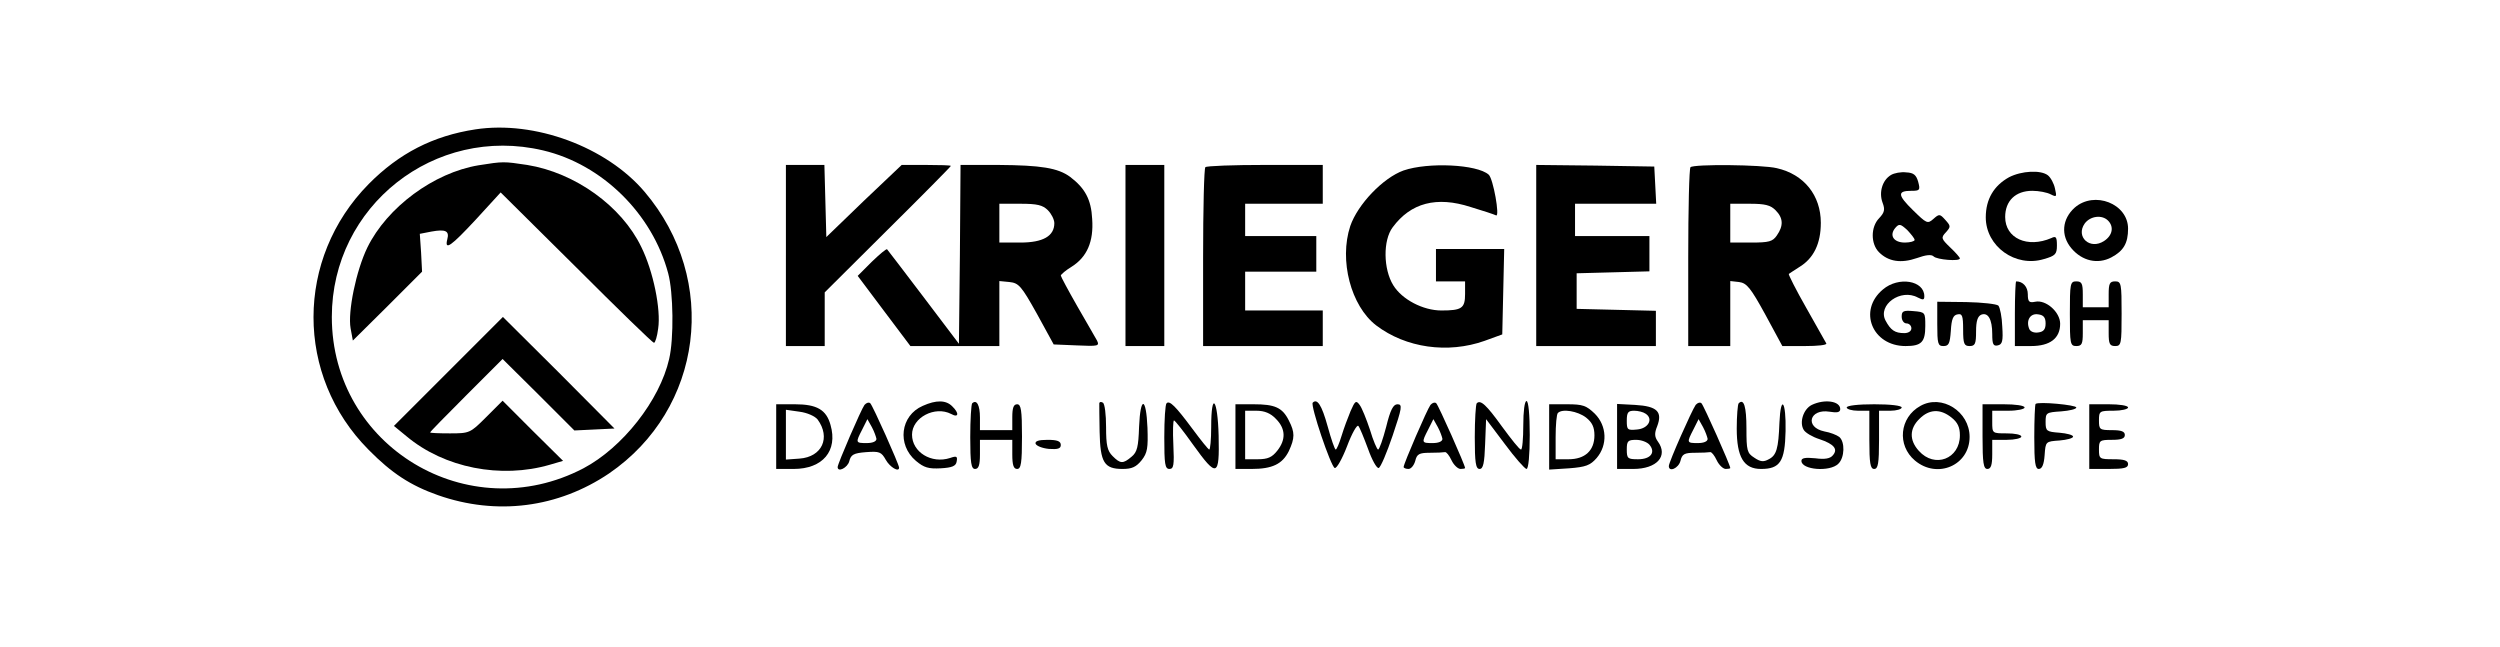 <?xml version="1.0" standalone="no"?>
<!DOCTYPE svg PUBLIC "-//W3C//DTD SVG 20010904//EN"
 "http://www.w3.org/TR/2001/REC-SVG-20010904/DTD/svg10.dtd">
<svg version="1.0" xmlns="http://www.w3.org/2000/svg"
 width="773pt" height="200pt" viewBox="0 0 773 200"
 preserveAspectRatio="xMidYMid meet">

<g transform="translate(0,200) scale(0.1,-0.1)"
fill="#000000" stroke="none">
<path d="M1470 1600 c-131 -20 -236 -74 -330 -169 -227 -230 -228 -593 0 -822
71 -72 129 -110 214 -140 182 -64 372 -39 529 67 291 199 342 598 110 871
-118 139 -340 221 -523 193z m209 -65 c183 -43 338 -196 387 -380 16 -59 18
-202 3 -265 -29 -128 -144 -274 -265 -338 -356 -186 -778 67 -778 468 0 343
318 594 653 515z"/>
<path d="M1480 1489 c-139 -23 -283 -130 -344 -254 -35 -72 -61 -199 -52 -250
l7 -38 107 106 107 107 -3 59 -4 58 36 7 c44 8 56 2 49 -24 -9 -36 11 -22 89
62 l76 83 234 -232 c128 -128 236 -233 240 -233 4 0 10 20 13 44 9 59 -15 177
-52 252 -61 127 -205 230 -353 254 -73 11 -74 11 -150 -1z"/>
<path d="M1386 851 l-168 -168 39 -32 c117 -98 292 -132 443 -88 l41 12 -94
93 -93 93 -51 -51 c-49 -49 -51 -50 -112 -50 -33 0 -61 1 -61 3 0 2 50 53 112
115 l112 112 111 -110 111 -111 62 3 62 3 -172 173 -173 172 -169 -169z"/>
<path d="M2430 1210 l0 -280 60 0 60 0 0 83 0 83 195 194 c107 106 195 195
195 197 0 2 -34 3 -76 3 l-76 0 -117 -111 -116 -112 -3 112 -3 111 -59 0 -60
0 0 -280z"/>
<path d="M2968 1213 l-3 -276 -109 144 c-60 79 -111 146 -113 148 -2 3 -23
-15 -47 -38 l-44 -44 81 -108 82 -109 137 0 138 0 0 101 0 100 31 -3 c29 -3
37 -12 85 -98 l52 -95 72 -3 c66 -3 70 -2 62 15 -6 10 -33 58 -61 106 -28 49
-51 92 -51 95 1 4 15 16 33 27 48 30 69 78 64 148 -3 60 -22 95 -68 130 -38
28 -91 36 -221 37 l-118 0 -2 -277z m272 137 c11 -11 20 -29 20 -40 0 -40 -35
-60 -105 -60 l-65 0 0 60 0 60 65 0 c52 0 69 -4 85 -20z"/>
<path d="M3480 1210 l0 -280 60 0 60 0 0 280 0 280 -60 0 -60 0 0 -280z"/>
<path d="M3727 1483 c-4 -3 -7 -129 -7 -280 l0 -273 185 0 185 0 0 55 0 55
-120 0 -120 0 0 60 0 60 110 0 110 0 0 55 0 55 -110 0 -110 0 0 50 0 50 120 0
120 0 0 60 0 60 -178 0 c-98 0 -182 -3 -185 -7z"/>
<path d="M4340 1473 c-64 -23 -142 -105 -165 -172 -35 -106 2 -247 80 -307 92
-70 222 -88 335 -48 l55 20 3 132 3 132 -106 0 -105 0 0 -50 0 -50 45 0 45 0
0 -39 c0 -44 -10 -51 -73 -51 -57 0 -122 34 -149 78 -31 50 -32 139 -2 179 56
76 136 97 241 63 37 -11 73 -23 79 -26 12 -5 -9 114 -23 126 -36 32 -187 39
-263 13z"/>
<path d="M4750 1210 l0 -280 185 0 185 0 0 55 0 54 -122 3 -123 3 0 55 0 55
113 3 112 3 0 54 0 55 -115 0 -115 0 0 50 0 50 125 0 126 0 -3 58 -3 57 -182
3 -183 2 0 -280z"/>
<path d="M5227 1483 c-4 -3 -7 -129 -7 -280 l0 -273 65 0 65 0 0 101 0 100 27
-3 c24 -3 36 -18 81 -100 l53 -98 70 0 c39 0 68 3 66 8 -2 4 -30 53 -62 110
-32 56 -56 104 -54 105 2 2 17 11 32 21 45 27 67 73 67 137 0 85 -52 150 -136
169 -45 11 -257 13 -267 3z m263 -133 c24 -24 25 -48 4 -78 -13 -19 -24 -22
-80 -22 l-64 0 0 60 0 60 60 0 c47 0 64 -4 80 -20z"/>
<path d="M5847 1459 c-27 -16 -38 -54 -26 -86 8 -21 6 -30 -11 -48 -26 -27
-26 -79 0 -105 29 -29 68 -35 117 -18 28 10 45 12 52 5 10 -10 81 -16 81 -6 0
3 -13 18 -30 34 -28 27 -29 30 -13 47 15 17 15 19 -2 38 -17 19 -19 19 -37 3
-18 -16 -21 -14 -63 27 -48 47 -49 60 -5 60 26 0 28 2 21 28 -6 21 -14 28 -37
29 -16 2 -37 -2 -47 -8z m73 -201 c0 -4 -14 -8 -30 -8 -35 0 -49 22 -30 45 12
14 16 13 37 -6 12 -13 23 -26 23 -31z"/>
<path d="M6212 1452 c-47 -26 -72 -68 -72 -124 0 -90 92 -156 180 -129 35 10
40 15 40 42 0 26 -3 30 -17 23 -74 -32 -143 -1 -143 65 0 50 32 81 84 81 20 0
46 -5 57 -11 18 -9 19 -8 13 18 -3 15 -13 34 -22 41 -22 17 -81 14 -120 -6z"/>
<path d="M6415 1358 c-39 -35 -44 -86 -10 -126 33 -39 81 -50 123 -28 38 20
52 44 52 89 0 77 -104 118 -165 65z m103 -40 c19 -19 14 -46 -12 -63 -44 -29
-89 13 -60 54 17 23 53 28 72 9z"/>
<path d="M5822 1105 c-78 -65 -33 -175 70 -175 49 0 61 12 61 62 0 42 0 43
-36 46 -32 3 -37 0 -37 -17 0 -12 7 -21 15 -21 8 0 15 -7 15 -15 0 -9 -9 -15
-22 -15 -29 0 -42 9 -58 39 -25 48 47 100 100 71 16 -8 20 -8 20 4 0 49 -80
62 -128 21z"/>
<path d="M6230 1030 l0 -100 50 0 c59 0 90 24 90 69 0 36 -44 75 -77 68 -19
-4 -23 0 -23 23 0 23 -15 40 -36 40 -2 0 -4 -45 -4 -100z m95 -30 c0 -18 -6
-26 -23 -28 -13 -2 -25 3 -28 12 -10 26 4 48 28 44 17 -2 23 -10 23 -28z"/>
<path d="M6400 1030 c0 -93 1 -100 20 -100 17 0 20 7 20 40 l0 40 40 0 40 0 0
-40 c0 -33 3 -40 20 -40 19 0 20 7 20 100 0 93 -1 100 -20 100 -17 0 -20 -7
-20 -40 l0 -40 -40 0 -40 0 0 40 c0 33 -3 40 -20 40 -19 0 -20 -7 -20 -100z"/>
<path d="M5990 999 c0 -62 2 -69 19 -69 17 0 20 8 23 47 2 36 7 49 21 51 14 3
17 -4 17 -47 0 -44 3 -51 20 -51 17 0 20 7 20 45 0 33 5 47 16 52 21 8 34 -14
34 -60 0 -31 3 -38 17 -35 14 3 17 13 14 58 -1 30 -7 59 -12 65 -5 5 -50 10
-99 11 l-90 1 0 -68z"/>
<path d="M2673 748 c-10 -13 -83 -182 -83 -192 0 -18 31 -2 36 18 5 20 13 25
52 28 41 3 47 1 61 -24 13 -23 41 -39 41 -24 0 10 -81 191 -89 199 -4 4 -12 2
-18 -5z m37 -105 c0 -8 -12 -13 -30 -13 -35 0 -35 1 -14 42 l16 32 14 -25 c7
-13 13 -30 14 -36z"/>
<path d="M2853 745 c-69 -30 -80 -120 -21 -170 25 -21 39 -25 77 -23 35 2 47
7 49 21 3 16 0 18 -20 11 -58 -19 -118 18 -118 72 0 53 71 90 121 64 23 -13
26 2 3 24 -19 19 -49 20 -91 1z"/>
<path d="M3006 753 c-3 -3 -6 -51 -6 -105 0 -80 3 -98 15 -98 11 0 15 12 15
45 l0 45 50 0 50 0 0 -45 c0 -33 4 -45 15 -45 12 0 15 18 15 100 0 82 -3 100
-15 100 -11 0 -15 -11 -15 -40 l0 -40 -50 0 -50 0 0 39 c0 38 -10 57 -24 44z"/>
<path d="M3399 753 c0 -4 0 -44 1 -88 2 -95 14 -115 71 -115 29 0 42 6 59 27
18 23 20 38 18 100 -4 97 -22 99 -26 3 -2 -62 -6 -78 -23 -92 -27 -23 -35 -22
-59 2 -16 16 -20 33 -20 89 0 39 -4 73 -10 76 -5 3 -10 3 -11 -2z"/>
<path d="M3607 753 c-4 -3 -7 -51 -7 -105 0 -83 2 -98 16 -98 13 0 15 12 12
75 -2 41 -1 75 2 75 3 0 30 -34 59 -75 74 -103 82 -100 79 28 -3 115 -23 139
-23 27 0 -39 -3 -70 -6 -70 -3 0 -26 29 -52 64 -52 70 -71 89 -80 79z"/>
<path d="M4059 755 c-8 -8 56 -198 68 -202 6 -2 23 28 38 67 15 40 31 68 35
63 4 -4 17 -36 30 -71 12 -34 27 -61 33 -59 6 2 25 47 43 100 29 86 31 97 15
97 -13 0 -22 -17 -35 -70 -10 -38 -21 -70 -25 -70 -3 0 -15 27 -25 61 -11 33
-25 68 -32 77 -11 15 -14 13 -28 -19 -8 -19 -21 -54 -28 -77 -7 -23 -15 -42
-18 -42 -3 0 -14 32 -25 72 -18 65 -32 87 -46 73z"/>
<path d="M4423 748 c-10 -13 -83 -182 -83 -192 0 -3 7 -6 15 -6 8 0 17 11 21
25 5 21 12 25 45 25 21 0 42 1 47 2 4 1 13 -10 20 -25 7 -15 20 -27 28 -27 7
0 14 1 14 3 0 9 -82 193 -89 200 -4 4 -12 2 -18 -5z m37 -105 c0 -8 -12 -13
-30 -13 -35 0 -35 1 -14 42 l16 32 14 -25 c7 -13 13 -30 14 -36z"/>
<path d="M4566 753 c-3 -4 -6 -51 -6 -105 0 -79 3 -98 15 -98 11 0 15 18 17
77 l3 77 58 -77 c31 -42 62 -77 67 -77 6 0 10 43 10 105 0 63 -4 105 -10 105
-6 0 -10 -32 -10 -75 0 -41 -3 -75 -7 -75 -5 0 -30 32 -58 70 -49 68 -67 85
-79 73z"/>
<path d="M5243 748 c-12 -17 -83 -177 -83 -189 0 -20 30 -7 36 16 5 21 12 25
45 25 21 0 42 1 47 2 4 1 13 -10 20 -25 7 -15 20 -27 28 -27 7 0 14 1 14 3 0
9 -82 193 -89 200 -4 4 -12 2 -18 -5z m37 -105 c0 -8 -12 -13 -30 -13 -35 0
-35 1 -14 42 l16 32 14 -25 c7 -13 13 -30 14 -36z"/>
<path d="M5376 753 c-3 -3 -6 -39 -6 -78 0 -89 22 -125 75 -125 59 0 74 23 76
117 2 93 -15 115 -19 26 -3 -80 -9 -101 -33 -113 -16 -9 -26 -8 -45 5 -22 14
-24 22 -24 90 0 68 -8 94 -24 78z"/>
<path d="M5602 748 c-26 -13 -39 -54 -25 -77 5 -9 27 -22 49 -29 45 -15 58
-31 41 -50 -8 -10 -25 -13 -54 -9 -31 3 -43 1 -43 -8 0 -28 88 -35 114 -9 20
19 21 68 3 83 -8 6 -28 14 -46 17 -62 13 -46 71 16 61 23 -4 33 -2 33 8 0 25
-48 32 -88 13z"/>
<path d="M5938 745 c-65 -36 -73 -122 -17 -169 69 -58 169 -15 169 73 0 79
-86 133 -152 96z m96 -36 c19 -15 26 -30 26 -55 0 -73 -78 -103 -127 -48 -30
33 -29 69 2 99 30 30 64 32 99 4z"/>
<path d="M6294 751 c-2 -2 -4 -49 -4 -103 0 -79 3 -98 14 -98 10 0 16 14 18
43 3 42 3 42 46 45 23 2 42 7 42 12 0 5 -19 10 -42 12 -40 3 -43 5 -43 33 0
29 2 30 48 33 26 2 47 7 47 12 0 8 -118 19 -126 11z"/>
<path d="M2400 650 l0 -100 54 0 c90 0 137 56 114 136 -13 47 -42 64 -110 64
l-58 0 0 -100z m128 53 c41 -56 14 -116 -56 -121 l-42 -3 0 77 0 77 42 -6 c24
-3 48 -14 56 -24z"/>
<path d="M3820 650 l0 -100 50 0 c64 0 95 15 115 55 19 41 19 58 0 95 -20 40
-43 50 -109 50 l-56 0 0 -100z m125 55 c30 -30 32 -64 4 -99 -16 -20 -29 -26
-60 -26 l-39 0 0 75 0 75 35 0 c25 0 44 -8 60 -25z"/>
<path d="M4790 649 l0 -101 62 4 c51 4 65 9 85 32 34 40 32 99 -6 137 -26 25
-37 29 -85 29 l-56 0 0 -101z m114 60 c19 -15 26 -30 26 -55 0 -47 -29 -74
-80 -74 l-40 0 0 68 c0 38 3 72 7 75 13 14 61 6 87 -14z"/>
<path d="M5000 650 l0 -100 50 0 c73 0 109 40 76 85 -10 14 -11 25 -2 47 17
45 0 62 -68 66 l-56 3 0 -101z m88 71 c25 -16 9 -46 -26 -49 -30 -3 -32 -1
-32 27 0 26 4 31 23 31 12 0 28 -4 35 -9z m12 -96 c20 -24 4 -45 -35 -45 -32
0 -35 2 -35 30 0 26 3 30 29 30 16 0 34 -7 41 -15z"/>
<path d="M5710 740 c0 -5 16 -10 35 -10 l35 0 0 -90 c0 -73 3 -90 15 -90 12 0
15 17 15 90 l0 90 35 0 c19 0 35 5 35 10 0 6 -35 10 -85 10 -50 0 -85 -4 -85
-10z"/>
<path d="M6130 650 c0 -82 3 -100 15 -100 11 0 15 12 15 45 l0 45 45 0 c25 0
45 5 45 10 0 6 -20 10 -45 10 -45 0 -45 0 -45 35 l0 35 50 0 c28 0 50 5 50 10
0 6 -28 10 -65 10 l-65 0 0 -100z"/>
<path d="M6460 650 l0 -100 60 0 c47 0 60 3 60 15 0 11 -12 15 -45 15 -43 0
-45 1 -45 30 0 28 2 30 40 30 29 0 40 4 40 15 0 11 -11 15 -40 15 -38 0 -40 2
-40 30 0 29 2 30 45 30 25 0 45 5 45 10 0 6 -27 10 -60 10 l-60 0 0 -100z"/>
<path d="M3202 628 c3 -7 21 -14 41 -16 28 -2 37 1 37 12 0 12 -11 16 -41 16
-28 0 -39 -4 -37 -12z"/>
</g>
</svg>
